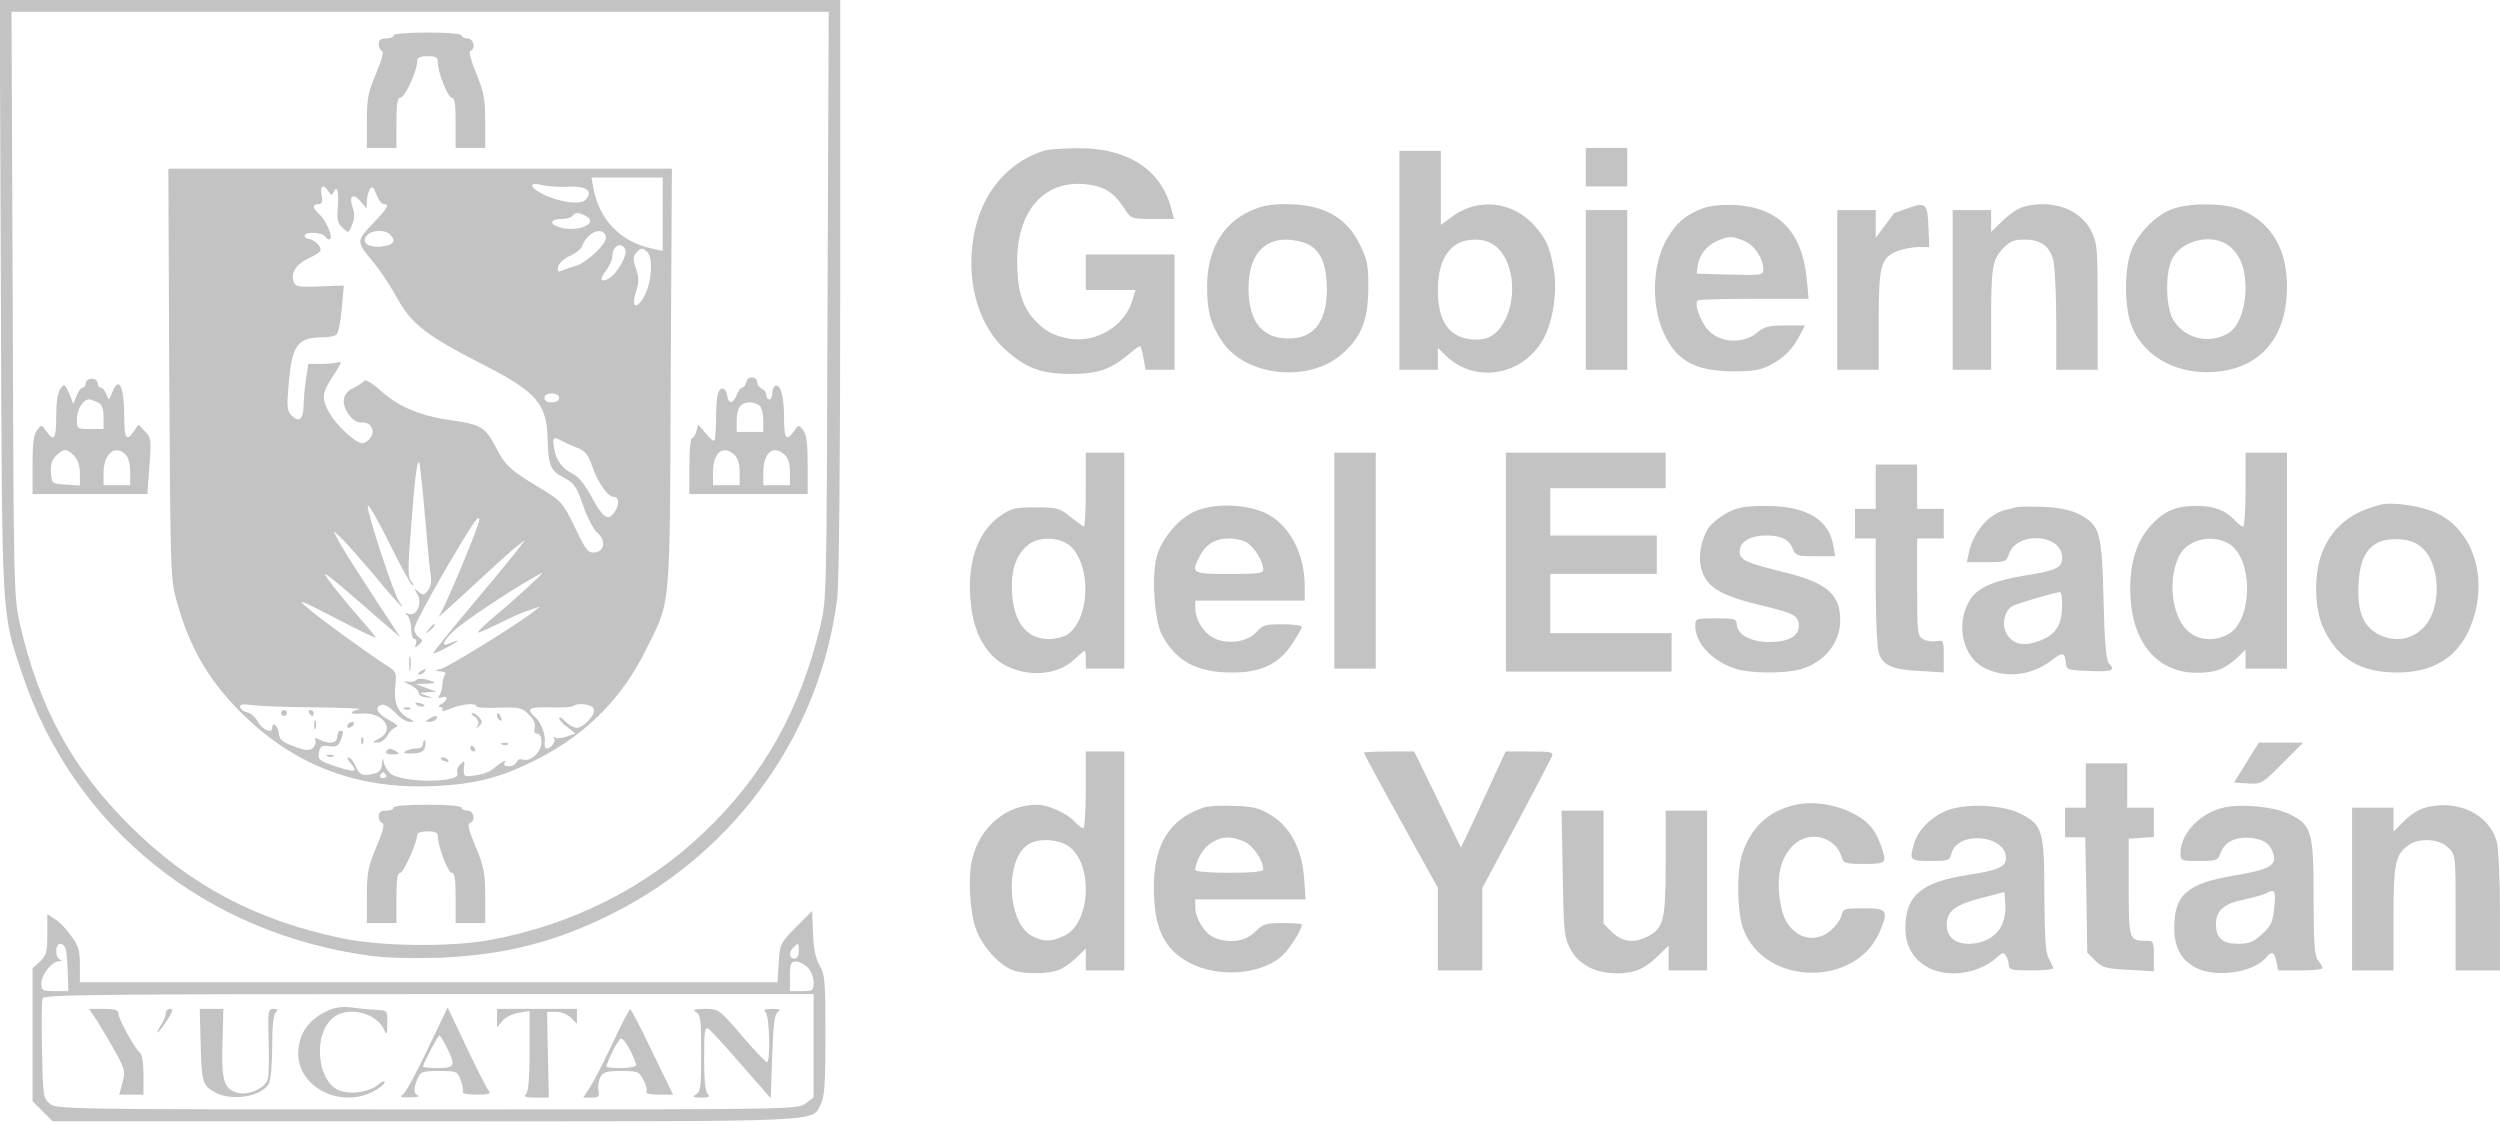 <svg xmlns="http://www.w3.org/2000/svg" width="845pt" height="380pt" viewBox="0 0 845 380" preserveAspectRatio="xMidYMid meet"><g transform="translate(0,380) scale(0.1,-0.1)" fill="#c3c3c3" stroke="none"><path d="M3 2798 c4 -1112 2 -1065 72 -1276 174 -519 620 -879 1180 -953 56 -7 144 -9 235 -6 221 10 393 54 586 152 415 211 698 611 754 1065 6 53 10 444 10 1052 l0 968 -1421 0 -1420 0 4 -1002z m2794 -30 c-3 -974 -3 -995 -24 -1083 -69 -286 -193 -508 -393 -698 -197 -188 -447 -313 -723 -364 -135 -25 -371 -22 -503 6 -290 61 -513 179 -715 380 -195 194 -307 400 -372 683 -20 91 -21 117 -24 1081 l-4 987 1381 0 1381 0 -4 -992z"></path><path d="M1330 3680 c0 -5 -11 -10 -25 -10 -18 0 -25 -5 -25 -19 0 -11 5 -21 11 -23 7 -2 0 -30 -20 -77 -27 -63 -31 -85 -31 -162 l0 -89 50 0 50 0 0 85 c0 65 3 85 14 85 14 0 56 90 56 121 0 15 8 19 35 19 29 0 35 -4 35 -21 0 -35 34 -119 47 -119 10 0 13 -23 13 -85 l0 -85 50 0 50 0 0 89 c0 76 -4 99 -30 162 -18 44 -27 75 -20 77 19 7 11 42 -10 42 -11 0 -20 5 -20 10 0 6 -45 10 -115 10 -70 0 -115 -4 -115 -10z"></path><path d="M572 2538 c4 -680 4 -695 26 -773 45 -161 115 -278 235 -391 174 -166 383 -242 631 -231 145 6 234 30 356 93 164 84 283 205 364 369 84 169 80 121 83 918 l4 707 -851 0 -851 0 3 -692z m1668 538 l0 -124 -41 9 c-103 23 -174 98 -193 202 l-7 37 121 0 120 0 0 -124z m-317 93 c61 2 82 -14 57 -44 -16 -19 -91 -9 -147 20 -47 24 -45 41 2 29 16 -4 56 -7 88 -5z m-813 -16 c8 -13 13 -14 16 -5 13 29 20 8 16 -44 -4 -46 -1 -58 16 -74 20 -19 20 -19 32 10 9 21 9 38 2 59 -14 40 2 50 28 19 l19 -23 1 25 c0 14 5 32 10 40 8 12 12 9 22 -17 7 -18 18 -33 25 -33 21 0 15 -11 -37 -66 -57 -60 -57 -60 5 -134 20 -24 55 -77 77 -117 49 -89 100 -128 294 -227 178 -91 212 -131 215 -250 2 -89 10 -108 54 -130 36 -19 43 -29 66 -95 14 -41 36 -82 48 -92 30 -25 25 -63 -9 -66 -22 -3 -30 7 -67 85 -42 85 -44 88 -120 134 -96 57 -117 76 -147 136 -34 66 -50 77 -141 90 -111 15 -185 45 -245 99 -30 27 -55 42 -58 36 -4 -5 -20 -16 -37 -24 -20 -9 -31 -23 -33 -40 -4 -33 33 -81 60 -77 28 4 47 -26 32 -49 -6 -10 -18 -19 -27 -21 -22 -4 -94 63 -118 110 -23 45 -20 63 23 127 20 30 24 42 13 37 -9 -3 -36 -6 -60 -6 l-43 0 -8 -52 c-4 -29 -8 -71 -8 -92 -1 -44 -16 -55 -41 -30 -14 15 -16 29 -10 98 11 140 29 166 119 166 17 0 36 4 42 8 7 4 15 43 19 87 l7 80 -81 -3 c-67 -3 -82 -1 -87 12 -13 33 5 62 51 84 41 20 44 24 33 42 -7 10 -21 20 -33 22 -11 2 -18 8 -15 13 7 14 61 9 71 -6 4 -8 11 -10 15 -7 9 10 -14 63 -37 84 -23 21 -24 34 -3 34 13 0 15 7 11 30 -7 33 6 40 23 13z m870 -83 c48 -26 -32 -58 -92 -37 -34 11 -27 27 12 27 16 0 32 5 35 10 8 13 21 13 45 0z m-662 -62 c22 -22 13 -36 -25 -41 -47 -6 -74 13 -53 37 15 19 61 21 78 4z m730 -9 c4 -22 -64 -87 -103 -98 -16 -5 -38 -12 -47 -16 -13 -5 -15 -2 -11 15 3 11 21 27 39 35 19 8 37 22 41 32 17 49 73 71 81 32z m66 -44 c7 -19 -30 -82 -56 -96 -29 -16 -33 -4 -9 27 11 15 21 37 21 49 0 36 32 50 44 20z m74 -7 c21 -21 14 -109 -12 -152 -27 -46 -43 -33 -26 20 10 29 10 45 0 75 -11 31 -11 41 0 54 15 18 22 19 38 3z m-298 -493 c0 -9 -9 -15 -25 -15 -16 0 -25 6 -25 15 0 9 9 15 25 15 16 0 25 -6 25 -15z m8 -145 c9 -5 33 -16 52 -23 29 -12 38 -23 52 -64 20 -57 53 -103 74 -103 18 0 18 -30 -2 -55 -20 -27 -38 -13 -77 60 -19 35 -43 65 -58 72 -38 18 -59 46 -66 87 -6 38 -3 42 25 26z m-462 -251 c8 -96 17 -187 20 -204 3 -18 0 -38 -9 -50 -13 -17 -17 -18 -33 -5 -16 14 -16 13 -4 -7 19 -29 -1 -78 -28 -68 -14 5 -15 4 -4 -6 6 -7 12 -28 12 -46 0 -18 5 -33 11 -33 6 0 8 -7 5 -16 -6 -15 -4 -15 10 -3 14 12 14 14 0 25 -9 6 -16 19 -16 29 0 10 46 97 101 192 94 161 119 198 119 176 0 -20 -121 -308 -137 -327 -10 -11 38 32 107 96 69 64 138 127 155 140 l30 23 -30 -39 c-17 -22 -87 -107 -157 -190 -70 -83 -125 -152 -124 -154 2 -2 26 8 53 23 41 22 39 26 -4 8 -23 -9 -13 13 20 44 30 29 182 131 272 182 39 22 38 21 -15 -28 -30 -28 -83 -75 -117 -103 -34 -29 -60 -54 -58 -56 1 -2 31 11 66 28 35 18 81 39 103 46 l41 14 -25 -20 c-51 -40 -285 -185 -310 -191 -24 -6 -24 -7 -2 -8 16 -1 21 -5 15 -13 -4 -7 -8 -22 -8 -33 0 -11 -4 -26 -9 -34 -7 -11 -5 -13 7 -8 22 8 22 -9 0 -22 -11 -6 -13 -11 -5 -11 7 0 10 -4 7 -10 -3 -5 10 -3 29 5 38 16 86 20 86 8 0 -5 34 -7 76 -5 70 2 79 0 101 -23 17 -16 24 -32 20 -45 -3 -13 0 -20 9 -20 9 0 14 -11 14 -30 0 -32 -38 -67 -64 -57 -8 3 -17 -1 -20 -9 -3 -8 -15 -14 -26 -14 -14 0 -19 4 -14 12 8 13 -11 3 -37 -19 -16 -14 -47 -24 -84 -26 -16 -2 -19 3 -17 27 3 26 2 27 -12 13 -9 -9 -13 -22 -10 -31 13 -33 -190 -33 -227 0 -10 9 -20 26 -22 38 -4 17 -5 17 -6 -5 -1 -19 -8 -29 -23 -33 -41 -11 -53 -6 -66 24 -8 17 -18 30 -24 30 -6 0 -3 -9 7 -20 27 -30 15 -32 -52 -10 -55 19 -60 23 -55 46 4 22 9 25 34 22 24 -4 31 0 39 19 11 30 11 33 -1 33 -5 0 -10 -9 -10 -20 0 -22 -28 -27 -60 -10 -15 8 -18 7 -14 -3 3 -8 -2 -19 -9 -26 -12 -9 -25 -8 -63 6 -40 15 -50 23 -52 46 -3 25 -22 40 -22 17 0 -21 -32 -8 -48 20 -9 16 -26 31 -36 32 -11 2 -21 9 -24 17 -3 10 5 12 39 8 24 -4 121 -7 214 -8 94 -1 161 -4 150 -6 -37 -9 -35 -18 4 -15 76 7 121 -55 61 -85 -23 -12 -23 -13 -4 -13 12 0 26 10 34 25 7 13 20 25 29 27 10 2 2 11 -24 24 -41 22 -52 46 -23 52 9 2 29 -11 44 -27 15 -17 37 -31 48 -31 19 0 19 1 -4 13 -35 18 -50 53 -44 108 5 47 4 49 -33 72 -56 36 -225 158 -269 197 -32 27 -14 20 99 -39 75 -39 137 -69 137 -66 0 3 -31 40 -68 82 -37 43 -79 94 -92 113 -21 30 -15 27 47 -25 39 -33 99 -85 133 -115 l63 -54 -78 119 c-99 152 -119 184 -135 215 l-13 25 23 -20 c12 -11 63 -68 113 -127 49 -60 92 -108 95 -108 2 0 -1 7 -8 15 -17 21 -111 306 -107 325 2 8 34 -47 71 -122 37 -76 73 -141 79 -145 7 -4 6 1 -2 11 -13 15 -13 41 -2 179 13 169 20 231 28 224 2 -3 11 -83 19 -178z m571 -655 c7 -19 -34 -64 -58 -64 -10 0 -27 10 -39 22 -11 12 -20 17 -20 11 0 -6 12 -20 28 -31 l27 -21 -28 -10 c-16 -6 -34 -8 -40 -4 -7 3 -9 3 -5 -2 9 -9 -9 -35 -24 -35 -5 0 -8 8 -7 18 4 28 -11 69 -32 88 -32 29 -22 35 51 33 39 -1 73 1 77 4 13 13 64 7 70 -9z m-702 -224 c3 -5 -1 -10 -10 -10 -9 0 -13 5 -10 10 3 6 8 10 10 10 2 0 7 -4 10 -10z"></path><path d="M1449 1673 c-13 -16 -12 -17 4 -4 16 13 21 21 13 21 -2 0 -10 -8 -17 -17z"></path><path d="M1383 1555 c0 -22 2 -30 4 -17 2 12 2 30 0 40 -3 9 -5 -1 -4 -23z"></path><path d="M1420 1530 c-9 -6 -10 -10 -3 -10 6 0 15 5 18 10 8 12 4 12 -15 0z"></path><path d="M1406 1501 c-3 -5 -16 -7 -29 -5 -16 3 -14 0 8 -10 17 -8 30 -20 30 -28 0 -7 11 -14 25 -15 l25 -2 -25 8 c-25 9 -25 9 5 11 l30 2 -35 13 -35 13 34 1 c39 1 38 5 -1 15 -15 3 -29 2 -32 -3z"></path><path d="M1408 1418 c5 -5 16 -8 23 -6 8 3 3 7 -10 11 -17 4 -21 3 -13 -5z"></path><path d="M1368 1403 c7 -3 16 -2 19 1 4 3 -2 6 -13 5 -11 0 -14 -3 -6 -6z"></path><path d="M950 1390 c0 -5 5 -10 10 -10 6 0 10 5 10 10 0 6 -4 10 -10 10 -5 0 -10 -4 -10 -10z"></path><path d="M1045 1390 c3 -5 8 -10 11 -10 2 0 4 5 4 10 0 6 -5 10 -11 10 -5 0 -7 -4 -4 -10z"></path><path d="M1605 1377 c11 -9 15 -19 10 -28 -6 -11 -5 -12 5 -2 11 10 11 15 0 28 -7 8 -17 15 -23 15 -6 0 -3 -6 8 -13z"></path><path d="M1680 1381 c0 -6 4 -13 10 -16 6 -3 7 1 4 9 -7 18 -14 21 -14 7z"></path><path d="M1450 1370 c-13 -8 -13 -10 2 -10 9 0 20 5 23 10 8 13 -5 13 -25 0z"></path><path d="M1062 1350 c0 -14 2 -19 5 -12 2 6 2 18 0 25 -3 6 -5 1 -5 -13z"></path><path d="M1175 1350 c-3 -5 -2 -10 4 -10 5 0 13 5 16 10 3 6 2 10 -4 10 -5 0 -13 -4 -16 -10z"></path><path d="M1221 1294 c0 -11 3 -14 6 -6 3 7 2 16 -1 19 -3 4 -6 -2 -5 -13z"></path><path d="M1430 1287 c0 -11 -8 -17 -22 -17 -13 0 -29 -4 -37 -9 -10 -6 -3 -9 22 -8 27 1 39 6 43 20 3 10 3 21 0 24 -3 4 -6 -1 -6 -10z"></path><path d="M1698 1283 c7 -3 16 -2 19 1 4 3 -2 6 -13 5 -11 0 -14 -3 -6 -6z"></path><path d="M1590 1270 c0 -5 5 -10 11 -10 5 0 7 5 4 10 -3 6 -8 10 -11 10 -2 0 -4 -4 -4 -10z"></path><path d="M1305 1260 c-4 -6 6 -10 22 -10 22 0 25 2 13 10 -19 12 -27 12 -35 0z"></path><path d="M1108 1243 c7 -3 16 -2 19 1 4 3 -2 6 -13 5 -11 0 -14 -3 -6 -6z"></path><path d="M1490 1236 c0 -2 7 -7 16 -10 8 -3 12 -2 9 4 -6 10 -25 14 -25 6z"></path><path d="M2523 2510 c-3 -11 -9 -20 -14 -20 -5 0 -14 -11 -19 -25 -12 -31 -28 -32 -32 -3 -4 30 -24 34 -32 6 -3 -13 -6 -53 -6 -90 0 -38 -3 -68 -7 -68 -4 0 -17 12 -30 28 l-23 27 -6 -22 c-3 -13 -10 -23 -15 -23 -5 0 -9 -43 -9 -95 l0 -95 200 0 200 0 0 98 c0 73 -4 103 -15 118 -15 19 -16 19 -31 -3 -27 -37 -34 -27 -34 48 0 71 -13 115 -31 104 -5 -4 -9 -15 -9 -26 0 -10 -4 -19 -10 -19 -5 0 -10 7 -10 15 0 9 -7 18 -15 21 -8 4 -15 12 -15 19 0 23 -31 27 -37 5z m45 -82 c7 -7 12 -29 12 -50 l0 -38 -45 0 -45 0 0 38 c0 43 14 62 45 62 12 0 26 -5 33 -12z m-86 -165 c12 -11 18 -30 18 -60 l0 -43 -45 0 -45 0 0 44 c0 66 34 94 72 59z m170 0 c12 -11 18 -30 18 -60 l0 -43 -45 0 -45 0 0 44 c0 66 34 94 72 59z"></path><path d="M290 2505 c0 -8 -5 -15 -10 -15 -6 0 -15 -12 -21 -27 l-11 -28 -14 35 c-15 33 -16 34 -30 16 -9 -13 -14 -45 -14 -93 0 -77 -7 -88 -34 -50 -15 22 -16 22 -31 3 -11 -15 -15 -45 -15 -118 l0 -98 194 0 194 0 7 94 c7 89 6 96 -15 118 l-22 23 -15 -22 c-25 -37 -33 -27 -33 45 0 107 -18 144 -41 85 -11 -28 -11 -28 -20 -5 -4 12 -13 22 -19 22 -5 0 -10 7 -10 15 0 8 -9 15 -20 15 -11 0 -20 -7 -20 -15z m41 -65 c14 -8 19 -21 19 -50 l0 -40 -45 0 c-45 0 -45 0 -45 34 0 33 21 66 41 66 6 0 19 -5 30 -10z m-81 -180 c13 -13 20 -33 20 -61 l0 -40 -47 3 c-47 3 -48 3 -51 40 -2 27 3 43 17 57 26 26 36 26 61 1z m174 4 c10 -9 16 -33 16 -60 l0 -44 -45 0 -45 0 0 42 c0 64 39 97 74 62z"></path><path d="M1330 1070 c0 -5 -11 -10 -25 -10 -18 0 -25 -5 -25 -19 0 -11 5 -21 12 -23 9 -3 3 -27 -20 -81 -28 -67 -32 -88 -32 -167 l0 -90 50 0 50 0 0 85 c0 62 3 85 13 85 11 0 57 102 57 128 0 7 14 12 35 12 26 0 35 -4 35 -17 0 -33 34 -123 47 -123 10 0 13 -21 13 -85 l0 -85 50 0 50 0 0 90 c0 79 -4 100 -32 167 -23 54 -29 78 -20 81 21 7 14 42 -8 42 -11 0 -20 5 -20 10 0 6 -45 10 -115 10 -70 0 -115 -4 -115 -10z"></path><path d="M3530 3291 c-105 -32 -187 -116 -223 -226 -53 -164 -16 -348 89 -445 70 -64 123 -84 224 -84 91 0 134 15 198 69 16 14 32 25 35 25 3 0 8 -18 12 -40 l7 -40 49 0 49 0 0 195 0 195 -150 0 -150 0 0 -60 0 -60 84 0 84 0 -11 -37 c-26 -85 -121 -142 -211 -128 -56 10 -87 27 -124 69 -39 45 -54 100 -54 198 2 165 90 266 224 256 66 -5 100 -25 137 -81 24 -37 24 -37 97 -37 l72 0 -10 38 c-35 130 -149 203 -316 201 -48 0 -98 -4 -112 -8z"></path><path d="M5360 3235 l0 -65 70 0 70 0 0 65 0 65 -70 0 -70 0 0 -65z"></path><path d="M4730 2920 l0 -370 65 0 65 0 0 37 0 37 28 -27 c101 -97 266 -65 332 64 30 57 44 159 32 227 -14 79 -26 105 -67 151 -72 79 -185 93 -271 33 l-44 -32 0 125 0 125 -70 0 -70 0 0 -370z m325 48 c59 -46 74 -166 33 -248 -28 -54 -59 -72 -116 -67 -75 8 -112 62 -112 167 0 109 45 170 125 170 28 0 51 -7 70 -22z"></path><path d="M4224 3086 c-93 -43 -144 -133 -144 -255 0 -81 11 -124 48 -181 78 -123 298 -147 411 -44 63 56 85 113 86 219 0 79 -3 97 -28 147 -46 95 -125 138 -251 138 -54 0 -83 -6 -122 -24z m196 -111 c45 -23 64 -69 65 -150 0 -114 -45 -171 -133 -169 -87 1 -132 59 -132 170 0 104 46 164 127 164 24 0 57 -7 73 -15z"></path><path d="M5756 3096 c-56 -21 -87 -46 -118 -97 -52 -83 -59 -221 -17 -319 43 -98 105 -134 234 -135 74 0 97 4 130 22 46 24 76 55 99 101 l17 32 -67 0 c-56 0 -71 -4 -96 -25 -43 -36 -116 -35 -158 3 -29 25 -55 93 -42 106 3 4 88 6 190 6 l185 0 -6 65 c-15 161 -95 244 -242 252 -45 2 -84 -2 -109 -11z m139 -110 c35 -15 65 -59 65 -96 0 -20 -4 -21 -112 -18 l-113 3 3 25 c5 38 30 70 65 85 41 18 50 18 92 1z"></path><path d="M6445 3095 c-22 -8 -41 -15 -42 -15 -1 0 -15 -19 -32 -42 l-31 -42 0 47 0 47 -65 0 -65 0 0 -270 0 -270 70 0 70 0 0 165 c0 186 7 213 62 236 18 7 49 13 70 14 l39 0 -3 70 c-3 79 -9 83 -73 60z"></path><path d="M6836 3100 c-16 -5 -47 -26 -68 -47 l-38 -37 0 37 0 37 -65 0 -65 0 0 -270 0 -270 65 0 65 0 0 159 c0 188 4 212 40 251 23 24 36 30 72 30 55 0 84 -20 98 -68 5 -20 10 -112 10 -204 l0 -168 70 0 70 0 0 213 c0 201 -1 215 -22 257 -38 75 -136 108 -232 80z"></path><path d="M7344 3094 c-54 -19 -111 -75 -137 -133 -25 -56 -28 -174 -8 -245 33 -113 151 -184 287 -173 155 12 244 117 244 288 0 126 -51 213 -150 258 -55 25 -173 27 -236 5z m191 -126 c37 -29 55 -76 55 -142 0 -67 -23 -129 -55 -150 -65 -42 -151 -22 -190 44 -24 42 -27 147 -6 199 29 68 137 96 196 49z"></path><path d="M5360 2820 l0 -270 70 0 70 0 0 270 0 270 -70 0 -70 0 0 -270z"></path><path d="M3670 2145 c0 -69 -3 -125 -6 -125 -3 0 -23 15 -46 33 -37 30 -45 32 -118 32 -71 0 -82 -3 -121 -30 -78 -55 -113 -164 -97 -302 11 -98 54 -170 118 -203 80 -40 175 -32 231 21 17 16 33 29 35 29 2 0 4 -13 4 -30 l0 -30 65 0 65 0 0 365 0 365 -65 0 -65 0 0 -125z m-44 -199 c64 -74 54 -240 -17 -290 -13 -9 -42 -16 -65 -16 -79 0 -124 65 -124 179 0 64 19 111 56 140 41 32 118 25 150 -13z"></path><path d="M4510 1905 l0 -365 70 0 70 0 0 365 0 365 -70 0 -70 0 0 -365z"></path><path d="M5090 1900 l0 -370 280 0 280 0 0 65 0 65 -205 0 -205 0 0 100 0 100 180 0 180 0 0 65 0 65 -180 0 -180 0 0 80 0 80 195 0 195 0 0 60 0 60 -270 0 -270 0 0 -370z"></path><path d="M7590 2145 c0 -69 -4 -125 -8 -125 -5 0 -17 9 -28 21 -31 34 -70 49 -129 49 -72 0 -111 -17 -157 -68 -45 -50 -68 -122 -68 -212 0 -175 87 -284 225 -284 64 0 94 12 138 52 l27 26 0 -32 0 -32 70 0 70 0 0 365 0 365 -70 0 -70 0 0 -125z m-61 -180 c88 -45 88 -265 0 -310 -48 -25 -103 -19 -137 15 -53 52 -65 176 -26 252 27 53 105 73 163 43z"></path><path d="M6340 2155 l0 -75 -35 0 -35 0 0 -50 0 -50 35 0 35 0 0 -179 c0 -98 5 -191 10 -207 15 -44 45 -57 138 -62 l82 -5 0 55 c0 53 -1 55 -24 51 -13 -3 -33 0 -45 6 -20 11 -21 19 -21 176 l0 165 45 0 45 0 0 50 0 50 -45 0 -45 0 0 75 0 75 -70 0 -70 0 0 -75z"></path><path d="M8045 2094 c-96 -25 -155 -70 -191 -149 -34 -72 -34 -199 0 -270 48 -102 125 -148 246 -148 142 -1 231 67 266 203 37 144 -18 285 -133 337 -53 24 -146 37 -188 27z m145 -149 c54 -52 62 -179 16 -248 -40 -59 -112 -74 -174 -37 -47 29 -65 78 -60 167 5 110 49 157 141 150 35 -3 56 -11 77 -32z"></path><path d="M4029 2067 c-53 -28 -104 -92 -120 -150 -17 -65 -7 -214 18 -262 47 -89 117 -128 235 -128 99 -1 159 27 206 97 17 27 32 52 32 57 0 5 -29 9 -65 9 -59 0 -68 -3 -88 -26 -29 -34 -100 -44 -145 -20 -35 18 -62 62 -62 101 l0 25 185 0 185 0 0 48 c0 113 -53 210 -133 248 -73 33 -185 34 -248 1z m189 -103 c24 -17 52 -64 52 -89 0 -13 -18 -15 -115 -15 -126 0 -130 2 -100 60 21 41 53 60 100 60 22 0 51 -7 63 -16z"></path><path d="M5840 2068 c-24 -13 -52 -35 -63 -49 -26 -37 -38 -97 -27 -140 18 -65 63 -92 214 -128 100 -24 116 -33 116 -67 0 -35 -36 -54 -101 -54 -62 0 -109 26 -109 61 0 17 -8 19 -70 19 -68 0 -70 -1 -70 -25 0 -59 57 -120 135 -145 51 -17 168 -17 222 -2 80 24 133 89 133 166 0 87 -45 126 -186 161 -134 33 -154 42 -154 71 0 32 36 54 88 54 53 0 80 -13 92 -46 9 -22 15 -24 76 -24 l67 0 -6 34 c-14 90 -92 136 -227 136 -69 0 -94 -4 -130 -22z"></path><path d="M6815 2086 c-5 -2 -22 -7 -37 -10 -55 -12 -108 -74 -123 -143 l-7 -33 67 0 c64 0 66 1 76 29 27 76 179 66 179 -13 0 -35 -17 -44 -125 -61 -109 -18 -163 -42 -188 -85 -49 -83 -22 -195 55 -230 74 -34 159 -22 225 30 34 26 41 25 45 -7 3 -28 4 -28 81 -31 76 -3 89 2 65 26 -9 9 -15 73 -18 215 -6 231 -12 252 -83 289 -30 15 -64 22 -122 25 -44 1 -84 1 -90 -1z m155 -331 c0 -66 -21 -100 -74 -120 -54 -21 -90 -14 -112 20 -20 31 -10 81 19 97 18 9 126 41 160 47 4 0 7 -19 7 -44z"></path><path d="M7593 1223 l-42 -68 46 -3 c46 -3 48 -2 117 67 l71 71 -75 0 -75 0 -42 -67z"></path><path d="M3670 1130 c0 -71 -4 -130 -8 -130 -5 0 -17 10 -28 21 -25 29 -91 59 -129 59 -104 0 -193 -75 -219 -184 -15 -60 -8 -181 13 -237 22 -59 78 -121 124 -138 36 -14 118 -14 154 0 15 5 43 24 61 42 l32 31 0 -37 0 -37 65 0 65 0 0 370 0 370 -65 0 -65 0 0 -130z m-53 -194 c80 -67 67 -258 -20 -299 -44 -21 -70 -21 -108 -1 -84 43 -95 254 -15 309 34 24 109 19 143 -9z"></path><path d="M4610 1256 c0 -3 56 -107 125 -231 l125 -226 0 -139 0 -140 75 0 75 0 0 139 0 139 115 215 c63 118 117 222 121 231 5 14 -4 16 -76 16 l-81 0 -31 -67 c-17 -38 -51 -111 -75 -163 l-45 -95 -79 163 -79 162 -85 0 c-47 0 -85 -2 -85 -4z"></path><path d="M7050 1145 l0 -75 -35 0 -35 0 0 -50 0 -50 34 0 34 0 4 -195 3 -195 27 -27 c24 -24 36 -27 112 -31 l86 -5 0 52 c0 49 -1 51 -27 51 -57 0 -58 5 -58 182 l0 163 43 3 42 3 0 50 0 49 -45 0 -45 0 0 75 0 75 -70 0 -70 0 0 -75z"></path><path d="M6066 1079 c-89 -21 -146 -74 -177 -164 -20 -60 -18 -200 4 -257 74 -192 382 -195 461 -6 30 71 25 78 -54 78 -66 0 -70 -1 -76 -25 -3 -14 -20 -36 -36 -50 -64 -54 -147 -17 -167 76 -20 94 -7 164 39 211 54 53 143 32 165 -39 6 -21 12 -23 76 -23 76 0 78 2 57 61 -19 56 -46 86 -101 113 -60 29 -136 39 -191 25z"></path><path d="M4070 1071 c-116 -38 -170 -123 -170 -271 0 -135 33 -207 118 -253 96 -52 237 -43 312 19 26 22 70 90 70 109 0 3 -29 5 -64 5 -58 0 -67 -3 -94 -30 -33 -32 -84 -40 -136 -20 -32 12 -66 65 -66 103 l0 27 186 0 187 0 -5 71 c-7 98 -46 173 -111 213 -40 25 -60 30 -125 32 -42 2 -88 0 -102 -5z m134 -115 c30 -12 66 -64 66 -95 0 -7 -38 -11 -115 -11 -63 0 -115 4 -115 9 0 29 27 76 54 92 37 23 65 24 110 5z"></path><path d="M6597 1066 c-58 -16 -113 -67 -127 -116 -17 -59 -16 -60 55 -60 61 0 65 1 71 25 19 78 184 64 184 -15 0 -30 -25 -41 -127 -57 -159 -24 -213 -70 -213 -181 0 -90 66 -152 163 -152 54 0 111 21 145 53 20 18 24 19 32 7 5 -8 10 -23 10 -32 0 -16 10 -18 75 -18 41 0 75 3 75 8 -1 4 -7 18 -15 32 -11 19 -14 69 -15 215 0 217 -6 237 -81 275 -53 27 -165 35 -232 16z m168 -395 c-19 -38 -62 -61 -111 -61 -47 0 -74 24 -74 65 0 45 28 67 118 90 l77 20 3 -42 c2 -24 -4 -55 -13 -72z"></path><path d="M7519 1071 c-81 -17 -148 -87 -149 -153 0 -28 1 -28 63 -28 60 0 63 1 74 30 14 36 53 54 107 47 41 -6 60 -20 70 -53 12 -39 -13 -53 -131 -73 -161 -27 -204 -65 -204 -177 0 -66 23 -109 73 -135 68 -35 195 -16 237 34 19 24 28 21 35 -13 l6 -30 75 0 c41 0 75 3 75 8 0 4 -7 16 -15 26 -12 16 -15 58 -15 210 0 225 -6 247 -81 284 -51 25 -158 36 -220 23z m168 -338 c-5 -50 -11 -63 -41 -90 -29 -27 -44 -33 -80 -33 -54 0 -76 19 -76 66 0 47 27 70 97 84 32 7 65 16 73 21 29 16 33 9 27 -48z"></path><path d="M8193 1069 c-18 -5 -49 -25 -68 -45 l-35 -35 0 41 0 40 -70 0 -70 0 0 -275 0 -275 70 0 70 0 0 175 c0 188 6 217 52 249 36 25 104 21 133 -9 25 -24 25 -25 25 -220 l0 -195 75 0 75 0 0 198 c0 112 -5 214 -11 237 -26 95 -136 146 -246 114z"></path><path d="M5282 848 c3 -199 5 -216 26 -256 28 -52 83 -81 154 -82 62 0 95 14 141 58 l37 36 0 -42 0 -42 65 0 65 0 0 270 0 270 -70 0 -70 0 0 -175 c0 -195 -7 -222 -60 -250 -46 -24 -87 -19 -121 14 l-29 29 0 191 0 191 -71 0 -71 0 4 -212z"></path><path d="M2690 666 c-53 -54 -54 -57 -58 -121 l-4 -65 -1179 0 -1179 0 0 58 c0 49 -5 66 -29 98 -15 22 -40 48 -55 57 l-26 17 0 -68 c0 -60 -3 -71 -25 -92 l-25 -23 0 -225 0 -224 34 -34 34 -34 1261 0 c1386 0 1303 -4 1336 60 12 23 15 70 15 232 0 184 -2 206 -20 235 -13 23 -20 54 -22 108 l-3 76 -55 -55z m-2468 -73 c3 -10 6 -46 7 -80 l2 -63 -45 0 c-43 0 -46 2 -46 27 0 29 35 73 59 74 11 0 12 2 4 6 -18 7 -17 53 1 53 7 0 16 -8 18 -17z m2478 -8 c0 -16 -6 -25 -15 -25 -18 0 -20 21 -3 38 17 17 18 16 18 -13z m30 -55 c11 -11 20 -33 20 -50 0 -28 -2 -30 -40 -30 l-40 0 0 50 c0 43 3 50 20 50 11 0 29 -9 40 -20z m20 -264 l0 -175 -26 -20 c-27 -21 -27 -21 -1279 -21 -1218 0 -1253 1 -1276 19 -23 19 -24 25 -27 181 -2 89 -1 168 2 176 5 12 199 14 1306 14 l1300 0 0 -174z"></path><path d="M1110 385 c-67 -30 -101 -79 -102 -145 -1 -114 141 -187 252 -130 22 11 40 26 40 32 0 6 -8 3 -19 -6 -28 -25 -85 -36 -127 -24 -84 23 -100 198 -23 252 52 36 146 10 169 -48 7 -16 9 -11 9 24 1 44 0 45 -31 46 -18 1 -55 4 -83 8 -36 5 -60 2 -85 -9z"></path><path d="M329 348 c15 -24 43 -71 62 -105 31 -57 33 -64 23 -102 l-11 -41 41 0 41 0 0 67 c0 40 -5 71 -12 75 -16 11 -73 114 -73 133 0 11 -12 15 -50 15 l-49 0 28 -42z"></path><path d="M560 375 c0 -9 -7 -27 -16 -40 -9 -14 -14 -25 -11 -25 2 0 16 18 31 40 20 31 23 40 11 40 -8 0 -15 -7 -15 -15z"></path><path d="M678 283 c3 -139 6 -150 45 -173 56 -34 161 -18 186 28 6 12 11 67 11 124 0 68 4 108 12 116 9 9 8 12 -7 12 -19 0 -20 -6 -17 -107 2 -58 1 -117 -3 -130 -7 -30 -64 -56 -101 -47 -47 12 -56 41 -52 169 l3 115 -40 0 -40 0 3 -107z"></path><path d="M1446 255 c-36 -77 -74 -146 -83 -153 -14 -10 -11 -12 23 -11 21 0 33 3 27 6 -16 6 -16 25 -1 58 10 23 17 25 72 25 60 0 62 -1 73 -31 7 -18 10 -36 7 -40 -3 -5 18 -9 47 -9 41 0 49 3 41 13 -6 7 -40 73 -75 147 l-64 135 -67 -140z m64 5 c31 -62 28 -70 -30 -70 -27 0 -50 2 -50 5 0 10 50 105 55 105 3 0 14 -18 25 -40z"></path><path d="M1680 359 l0 -31 18 21 c9 12 34 24 55 28 l37 6 0 -135 c0 -91 -4 -138 -12 -146 -9 -9 -2 -12 33 -12 l44 0 -3 145 -3 145 30 0 c18 0 40 -9 51 -20 l20 -20 0 25 0 25 -135 0 -135 0 0 -31z"></path><path d="M2070 273 c-30 -65 -65 -132 -77 -150 l-22 -33 28 0 c24 0 28 3 24 24 -3 13 0 33 6 45 10 18 21 21 71 21 56 0 60 -2 75 -30 9 -17 13 -35 10 -40 -4 -6 13 -10 42 -10 l48 0 -70 144 c-38 80 -72 145 -75 145 -3 0 -30 -52 -60 -116z m60 -23 c11 -21 20 -44 20 -50 0 -5 -22 -10 -50 -10 -27 0 -50 2 -50 4 0 16 41 96 49 96 6 0 20 -18 31 -40z"></path><path d="M2353 379 c15 -9 17 -27 17 -139 0 -112 -2 -130 -17 -139 -15 -9 -12 -10 17 -11 26 0 31 3 22 12 -8 8 -12 49 -12 120 0 90 2 108 14 101 7 -4 58 -59 112 -122 l99 -113 5 141 c4 111 8 144 20 151 11 7 6 10 -20 10 -26 0 -31 -3 -22 -12 13 -13 17 -168 4 -168 -4 0 -43 40 -85 90 -78 90 -78 90 -125 90 -37 -1 -43 -3 -29 -11z"></path></g></svg>